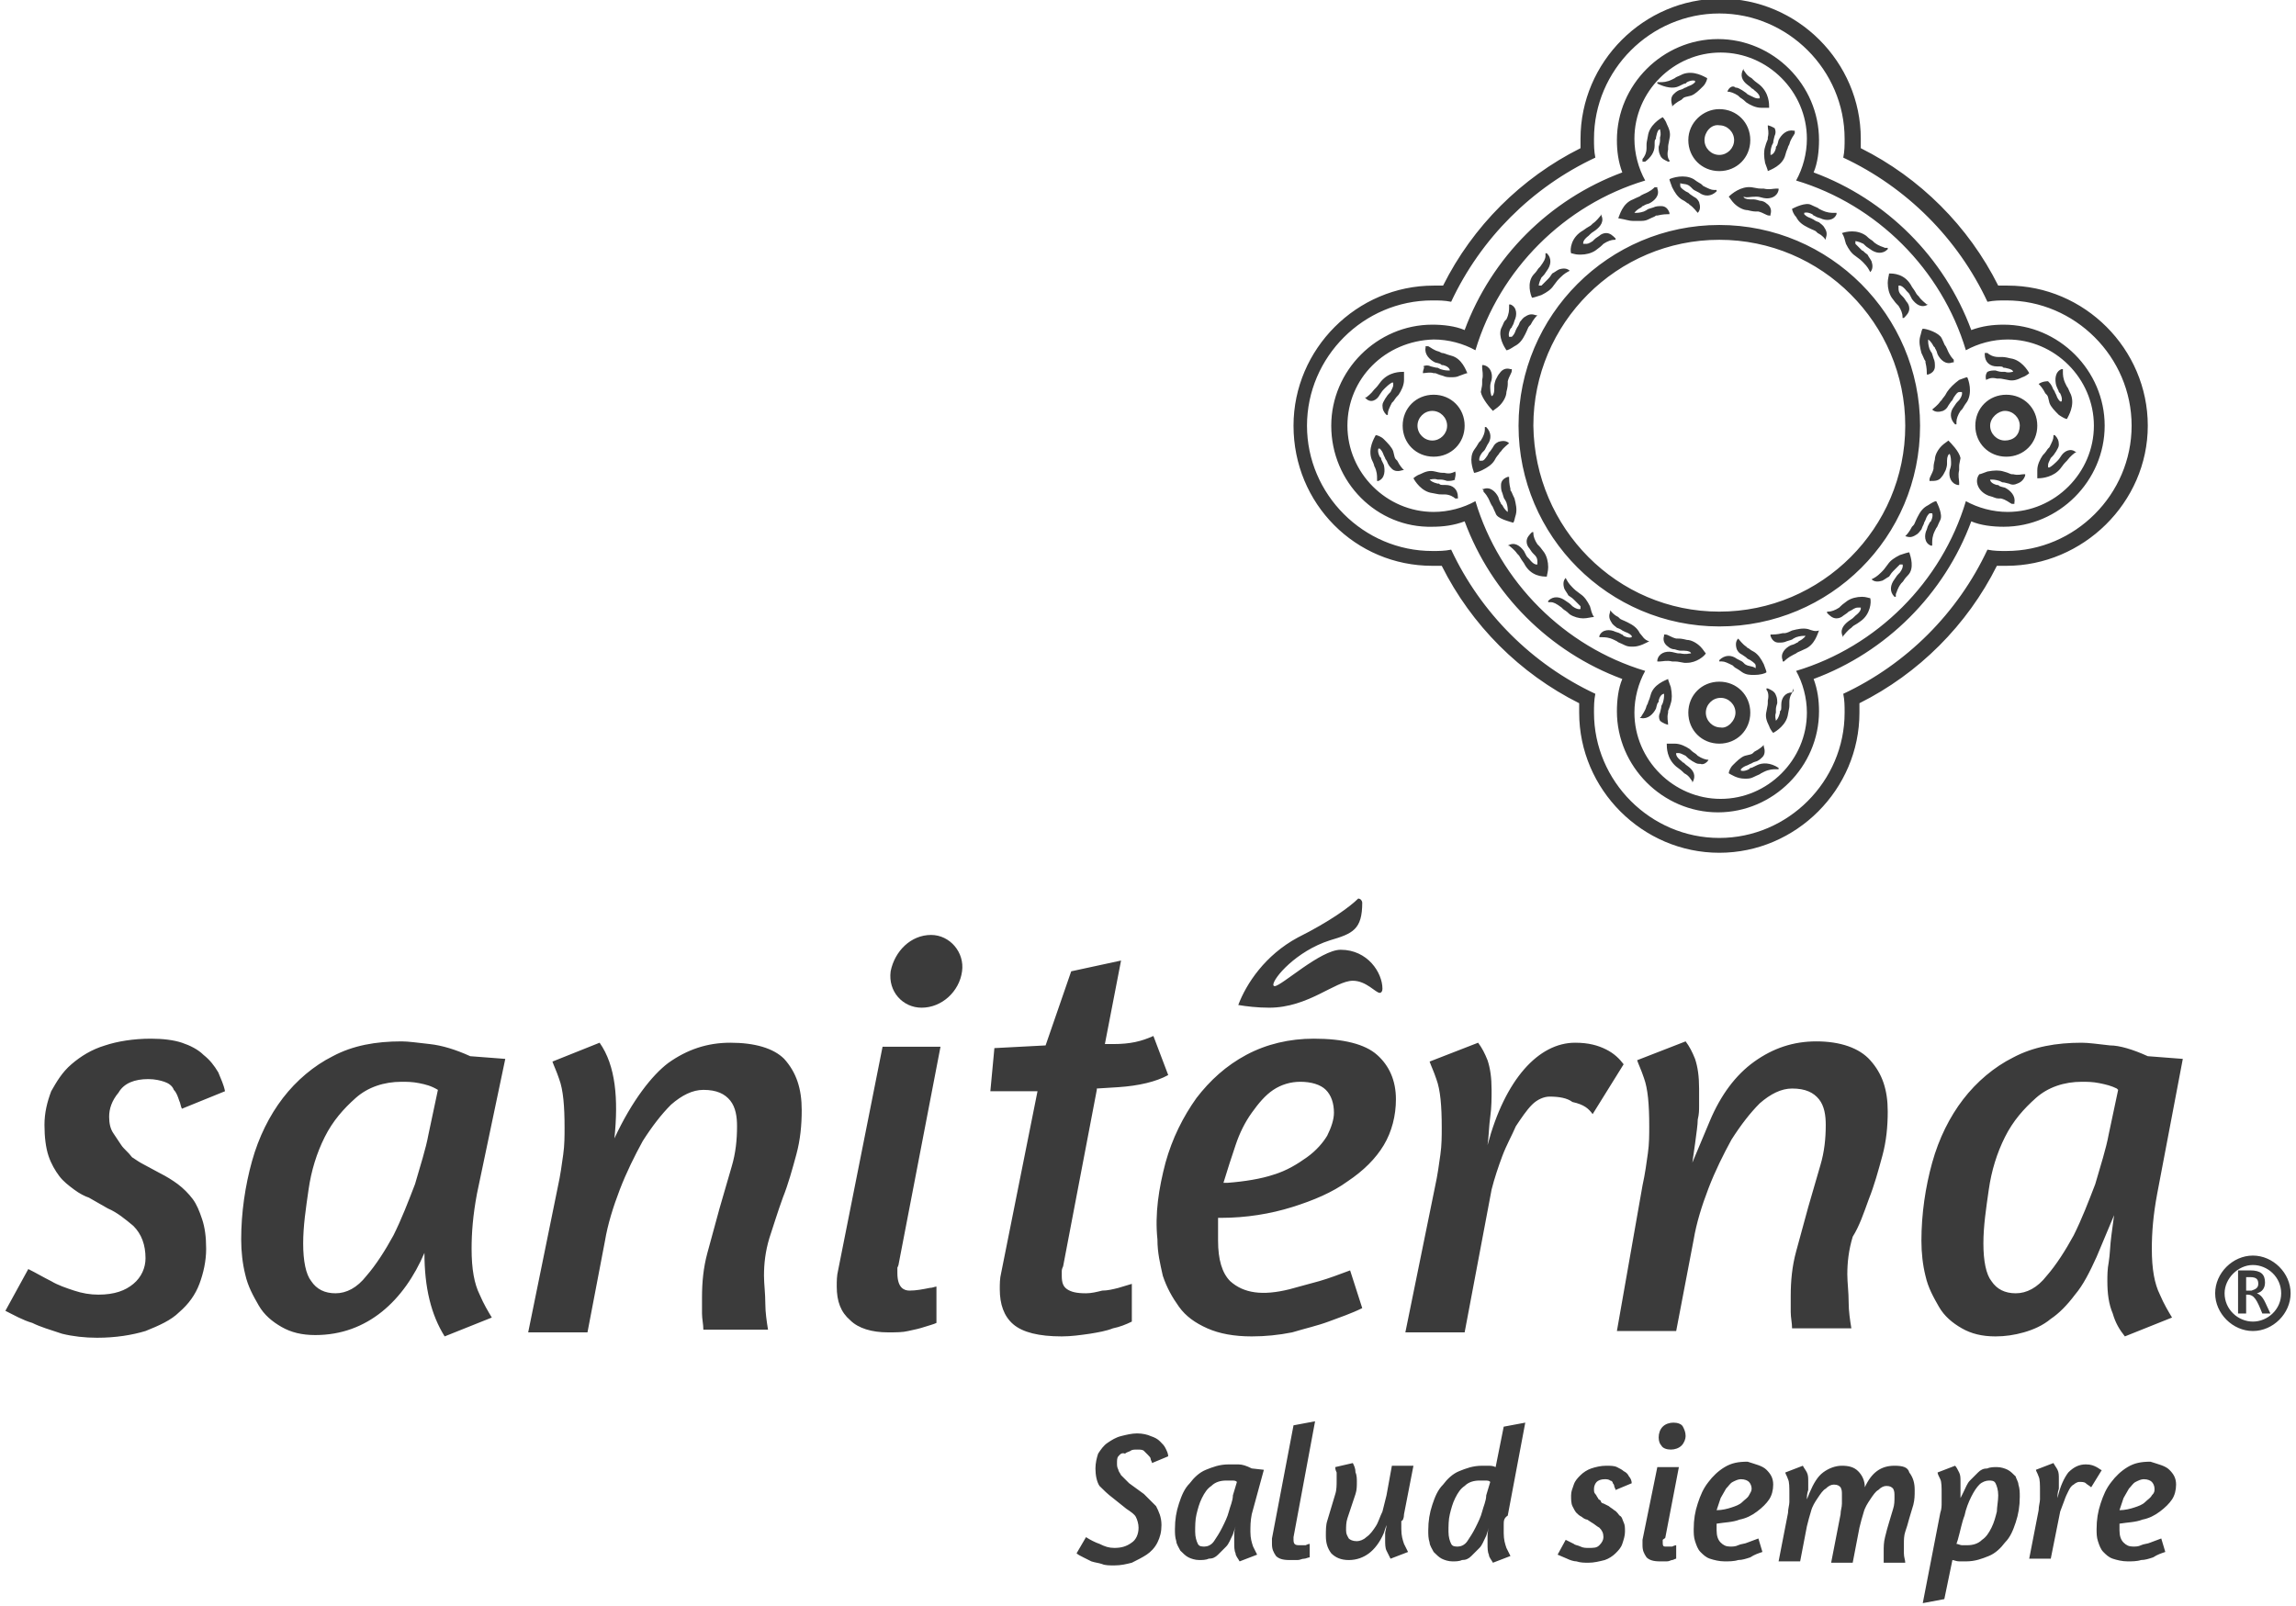 <?xml version="1.0" encoding="utf-8"?>
<!-- Generator: Adobe Illustrator 28.3.0, SVG Export Plug-In . SVG Version: 6.00 Build 0)  -->
<svg version="1.1" id="Capa_1" xmlns="http://www.w3.org/2000/svg" xmlns:xlink="http://www.w3.org/1999/xlink" x="0px" y="0px"
	 viewBox="0 0 170.4 119.2" style="enable-background:new 0 0 170.4 119.2;" xml:space="preserve">
<style type="text/css">
	.st0{fill:#3B3B3B;}
</style>
<path class="st0" d="M83,108.1c-0.1,0.1-0.1,0.3-0.1,0.5s0,0.3,0.1,0.5c0,0.1,0.1,0.2,0.2,0.4c0.1,0.1,0.2,0.2,0.3,0.3
	c0.1,0.1,0.2,0.2,0.3,0.3l1.1,0.8c0.3,0.3,0.6,0.6,0.9,0.9c0.2,0.4,0.4,0.8,0.4,1.4c0,0.5-0.1,0.9-0.3,1.3c-0.2,0.4-0.5,0.7-0.8,0.9
	c-0.3,0.2-0.7,0.4-1.1,0.6c-0.4,0.1-0.8,0.2-1.3,0.2c-0.3,0-0.7,0-0.9-0.1c-0.3-0.1-0.5-0.1-0.8-0.2c-0.2-0.1-0.4-0.2-0.6-0.3
	c-0.2-0.1-0.4-0.2-0.5-0.3l0.7-1.2c0.3,0.2,0.7,0.4,1,0.5c0.4,0.2,0.7,0.3,1.1,0.3c0.5,0,0.9-0.1,1.3-0.4c0.3-0.2,0.5-0.6,0.5-1.1
	c0-0.3-0.1-0.6-0.2-0.8c-0.1-0.2-0.4-0.4-0.7-0.6l-1-0.8c-0.4-0.3-0.7-0.6-1-0.9c-0.2-0.3-0.3-0.8-0.3-1.3c0-0.4,0.1-0.8,0.2-1.1
	c0.2-0.3,0.4-0.6,0.7-0.8c0.3-0.2,0.6-0.4,1-0.5s0.8-0.2,1.2-0.2c0.4,0,0.8,0.1,1,0.2c0.3,0.1,0.5,0.2,0.7,0.4
	c0.2,0.2,0.3,0.3,0.4,0.5s0.2,0.4,0.2,0.6l-1.2,0.5c0-0.1-0.1-0.2-0.1-0.3c0-0.1-0.1-0.2-0.2-0.3c-0.1-0.1-0.2-0.2-0.3-0.3
	c-0.1-0.1-0.3-0.1-0.5-0.1s-0.4,0-0.5,0.1c-0.2,0.1-0.3,0.1-0.4,0.2C83.2,107.8,83.1,108,83,108.1z M92.9,112.4
	c-0.1,0.5-0.1,0.9-0.1,1.3c0,0.5,0.1,0.8,0.2,1.1c0.1,0.2,0.2,0.4,0.3,0.6l-1.3,0.5c-0.1-0.2-0.3-0.4-0.3-0.6
	c-0.1-0.2-0.1-0.5-0.1-0.8c0-0.1,0-0.3,0-0.5s0-0.4,0.1-0.7l-0.2,0.6c-0.2,0.4-0.3,0.7-0.5,0.9c-0.2,0.2-0.4,0.4-0.6,0.6
	s-0.4,0.3-0.7,0.3c-0.2,0.1-0.5,0.1-0.7,0.1c-0.3,0-0.6-0.1-0.8-0.2c-0.2-0.1-0.4-0.3-0.6-0.5c-0.1-0.2-0.3-0.5-0.3-0.7
	c-0.1-0.3-0.1-0.6-0.1-0.9c0-0.7,0.1-1.3,0.3-1.9c0.2-0.6,0.4-1.1,0.8-1.5c0.3-0.4,0.7-0.8,1.2-1s1-0.4,1.7-0.4c0.2,0,0.4,0,0.7,0
	c0.3,0,0.6,0.1,1,0.3l0.9,0.1L92.9,112.4z M91.8,110c-0.1-0.1-0.2-0.1-0.4-0.1c-0.1,0-0.3,0-0.4,0c-0.4,0-0.8,0.1-1.1,0.4
	c-0.3,0.2-0.5,0.5-0.7,0.9s-0.3,0.8-0.4,1.2c-0.1,0.4-0.1,0.9-0.1,1.3s0.1,0.7,0.2,0.9c0.1,0.2,0.3,0.2,0.5,0.2s0.5-0.1,0.7-0.4
	s0.4-0.6,0.6-1s0.4-0.8,0.5-1.2c0.1-0.4,0.3-0.8,0.3-1.2L91.8,110z M96,114.1l1.6-8.6l-1.6,0.3l-1.6,8.4c0,0.1,0,0.3,0,0.4
	c0,0.4,0.1,0.6,0.3,0.9c0.2,0.2,0.5,0.3,1,0.3c0.2,0,0.4,0,0.6,0s0.3-0.1,0.5-0.1c0.1,0,0.3-0.1,0.4-0.1v-1c0,0-0.1,0-0.3,0.1
	c-0.2,0-0.3,0-0.5,0c-0.3,0-0.4-0.1-0.4-0.4v-0.1C96,114.2,96,114.2,96,114.1z M104.2,112.4l0.7-3.6h-1.6l-0.4,2.2
	c-0.1,0.4-0.2,0.8-0.3,1.2c-0.2,0.4-0.3,0.8-0.5,1.1c-0.2,0.3-0.4,0.6-0.7,0.8c-0.2,0.2-0.5,0.3-0.7,0.3c-0.3,0-0.5-0.1-0.6-0.2
	c-0.1-0.2-0.2-0.3-0.2-0.6c0-0.3,0-0.6,0.1-0.9s0.2-0.6,0.3-0.9c0.1-0.3,0.2-0.6,0.3-0.9c0.1-0.3,0.1-0.6,0.1-0.9
	c0-0.2,0-0.5-0.1-0.7c0-0.3-0.1-0.5-0.2-0.7l-1.3,0.3c0,0.1,0,0.2,0.1,0.4c0,0.2,0,0.4,0,0.6c0,0.3,0,0.7-0.1,1s-0.2,0.7-0.3,1
	c-0.1,0.3-0.2,0.7-0.3,1c-0.1,0.3-0.1,0.7-0.1,1.1c0,0.5,0.1,0.9,0.4,1.3c0.3,0.3,0.7,0.5,1.3,0.5c0.6,0,1.1-0.2,1.5-0.5
	s0.8-0.8,1.1-1.5l0.2-0.6c0,0.2-0.1,0.5-0.1,0.6c0,0.2,0,0.3,0,0.5c0,0.3,0,0.6,0.1,0.8c0.1,0.2,0.2,0.4,0.3,0.6l1.3-0.5
	c-0.1-0.2-0.2-0.4-0.3-0.6c-0.1-0.3-0.2-0.6-0.2-1.1c0-0.2,0-0.4,0-0.6C104.1,112.9,104.2,112.7,104.2,112.4z M111.6,113.2
	c0,0.2,0,0.4,0,0.6c0,0.5,0.1,0.8,0.2,1.1c0.1,0.2,0.2,0.4,0.3,0.6l-1.3,0.5c-0.1-0.2-0.3-0.4-0.3-0.6c-0.1-0.2-0.1-0.5-0.1-0.8
	c0-0.1,0-0.3,0-0.5s0-0.4,0.1-0.7l-0.2,0.6c-0.2,0.4-0.3,0.7-0.5,0.9c-0.2,0.2-0.4,0.4-0.6,0.6s-0.4,0.3-0.7,0.3
	c-0.2,0.1-0.5,0.1-0.7,0.1c-0.3,0-0.6-0.1-0.8-0.2c-0.2-0.1-0.4-0.3-0.6-0.5c-0.1-0.2-0.3-0.5-0.3-0.7c-0.1-0.3-0.1-0.6-0.1-0.9
	c0-0.7,0.1-1.3,0.3-1.9c0.2-0.6,0.4-1.1,0.8-1.5c0.3-0.4,0.7-0.8,1.2-1s1-0.4,1.7-0.4c0.1,0,0.3,0,0.4,0c0.2,0,0.4,0,0.6,0.1l0.6-3
	l1.6-0.3l-1.3,6.9C111.6,112.7,111.6,112.9,111.6,113.2z M110.6,110c-0.1-0.1-0.2-0.1-0.4-0.1c-0.1,0-0.3,0-0.4,0
	c-0.4,0-0.8,0.1-1.1,0.4c-0.3,0.2-0.5,0.5-0.7,0.9s-0.3,0.8-0.4,1.2c-0.1,0.4-0.1,0.9-0.1,1.3s0.1,0.7,0.2,0.9
	c0.1,0.2,0.3,0.2,0.5,0.2s0.5-0.1,0.7-0.4s0.4-0.6,0.6-1s0.4-0.8,0.5-1.2c0.1-0.4,0.3-0.8,0.3-1.2L110.6,110z M119.1,109.8
	c0.1,0,0.3,0,0.4,0.1c0.1,0,0.2,0.1,0.2,0.2c0.1,0.1,0.1,0.2,0.1,0.2c0,0.1,0.1,0.2,0.1,0.3l1.2-0.5c0-0.2-0.1-0.4-0.2-0.5
	c-0.1-0.2-0.2-0.3-0.4-0.4c-0.1-0.1-0.3-0.2-0.5-0.3c-0.2-0.1-0.5-0.1-0.8-0.1c-0.4,0-0.8,0.1-1.1,0.2c-0.3,0.1-0.6,0.3-0.8,0.5
	c-0.2,0.2-0.4,0.4-0.5,0.7c-0.1,0.3-0.2,0.5-0.2,0.8s0,0.6,0.1,0.8c0.1,0.2,0.2,0.4,0.3,0.5c0.1,0.1,0.2,0.2,0.4,0.3
	c0.1,0.1,0.3,0.2,0.4,0.2l0.3,0.2c0.2,0.1,0.4,0.3,0.6,0.4c0.2,0.2,0.3,0.4,0.3,0.7c0,0.2-0.1,0.4-0.3,0.6c-0.2,0.2-0.4,0.2-0.8,0.2
	c-0.2,0-0.4,0-0.6-0.1s-0.4-0.1-0.5-0.2c-0.2-0.1-0.4-0.2-0.6-0.3l-0.6,1.1c0.2,0.1,0.5,0.2,0.7,0.3c0.2,0.1,0.5,0.2,0.7,0.2
	c0.3,0.1,0.6,0.1,0.9,0.1c0.4,0,0.8-0.1,1.2-0.2c0.3-0.1,0.6-0.3,0.8-0.5c0.2-0.2,0.4-0.4,0.5-0.7c0.1-0.3,0.2-0.6,0.2-0.9
	s0-0.5-0.1-0.7s-0.1-0.4-0.3-0.5c-0.1-0.1-0.2-0.3-0.4-0.4c-0.1-0.1-0.3-0.2-0.4-0.3l-0.4-0.2c-0.1,0-0.2-0.1-0.2-0.2
	c-0.1-0.1-0.2-0.1-0.2-0.2c-0.1-0.1-0.1-0.2-0.2-0.3c-0.1-0.1-0.1-0.2-0.1-0.4c0-0.2,0.1-0.4,0.2-0.5
	C118.6,109.9,118.8,109.8,119.1,109.8z M123.6,114.1l1-5.2H123l-1.1,5.4c0,0.1,0,0.3,0,0.4c0,0.4,0.1,0.6,0.3,0.9
	c0.2,0.2,0.5,0.3,1,0.3c0.2,0,0.4,0,0.5,0c0.2,0,0.3-0.1,0.4-0.1s0.2-0.1,0.3-0.1v-1c0,0-0.1,0-0.3,0.1c-0.1,0-0.3,0-0.5,0
	s-0.2-0.1-0.2-0.4v-0.1C123.5,114.2,123.6,114.2,123.6,114.1z M131.1,109.1c0.3,0.3,0.5,0.6,0.5,1.1c0,0.4-0.1,0.8-0.3,1.1
	c-0.2,0.3-0.5,0.6-0.9,0.9s-0.8,0.5-1.3,0.6c-0.5,0.2-1.1,0.2-1.7,0.3c0,0.1,0,0.2,0,0.3c0,0.1,0,0.2,0,0.2c0,0.4,0.1,0.7,0.3,0.9
	c0.2,0.2,0.4,0.3,0.7,0.3c0.2,0,0.4,0,0.6-0.1c0.2-0.1,0.5-0.1,0.7-0.2c0.3-0.1,0.5-0.2,0.8-0.3l0.3,1c-0.3,0.1-0.6,0.2-0.9,0.4
	c-0.3,0.1-0.6,0.2-0.9,0.2c-0.3,0.1-0.7,0.1-1,0.1c-0.4,0-0.8-0.1-1.1-0.2c-0.3-0.1-0.5-0.3-0.7-0.5s-0.3-0.5-0.4-0.8
	s-0.1-0.6-0.1-0.9c0-0.7,0.1-1.3,0.3-1.9c0.2-0.6,0.4-1.1,0.8-1.6c0.3-0.4,0.7-0.8,1.2-1.1c0.5-0.3,1-0.4,1.7-0.4
	C130.3,108.7,130.8,108.8,131.1,109.1z M130,110.5c0-0.2-0.1-0.4-0.2-0.5c-0.1-0.1-0.3-0.2-0.6-0.2c-0.2,0-0.4,0.1-0.6,0.2
	c-0.2,0.1-0.3,0.3-0.5,0.5c-0.1,0.2-0.3,0.5-0.4,0.7c-0.1,0.3-0.2,0.6-0.3,0.9c0.4,0,0.8-0.1,1.1-0.2s0.6-0.2,0.8-0.4
	c0.2-0.2,0.4-0.3,0.5-0.5S130,110.7,130,110.5z M140.6,108.8c-1,0-1.7,0.5-2.2,1.6c0-0.5-0.2-0.9-0.5-1.2c-0.3-0.3-0.7-0.4-1.2-0.4
	s-1,0.2-1.4,0.5s-0.7,0.8-1,1.5l-0.2,0.5c0-0.2,0-0.4,0.1-0.7c0-0.2,0-0.4,0-0.6c0-0.3,0-0.5-0.1-0.7s-0.2-0.3-0.3-0.5l-1.3,0.5
	c0,0.1,0.1,0.2,0.2,0.5c0.1,0.2,0.1,0.6,0.1,1.1c0,0.2,0,0.4,0,0.6s-0.1,0.5-0.1,0.8l-0.7,3.6h1.6l0.5-2.6c0.1-0.4,0.2-0.8,0.3-1.1
	c0.1-0.4,0.3-0.7,0.5-1s0.4-0.6,0.6-0.7c0.2-0.2,0.4-0.3,0.6-0.3c0.3,0,0.4,0.1,0.5,0.2c0.1,0.2,0.1,0.3,0.1,0.6c0,0.1,0,0.3,0,0.6
	c0,0.3-0.1,0.5-0.1,0.8l-0.7,3.6h1.6l0.5-2.6c0.1-0.4,0.2-0.8,0.3-1.1c0.1-0.4,0.3-0.7,0.5-1s0.4-0.6,0.6-0.7
	c0.2-0.2,0.4-0.3,0.6-0.3c0.3,0,0.4,0.1,0.5,0.2c0.1,0.2,0.1,0.3,0.1,0.6c0,0.3,0,0.6-0.1,0.9s-0.2,0.7-0.3,1s-0.2,0.7-0.3,1.1
	s-0.1,0.7-0.1,1.1c0,0.1,0,0.3,0,0.4s0,0.3,0,0.4h1.6c0-0.2-0.1-0.4-0.1-0.7c0-0.2,0-0.5,0-0.7c0-0.3,0-0.6,0.1-0.9s0.2-0.6,0.3-1
	c0.1-0.3,0.2-0.7,0.3-1c0.1-0.4,0.1-0.7,0.1-1.1c0-0.5-0.1-0.9-0.4-1.3C141.6,108.9,141.2,108.8,140.6,108.8z M149.8,110.2
	c0.1,0.3,0.1,0.6,0.1,0.9c0,0.7-0.1,1.3-0.3,1.9s-0.4,1.1-0.8,1.5c-0.3,0.4-0.7,0.8-1.2,1s-1,0.4-1.7,0.4c-0.2,0-0.4,0-0.5,0
	c-0.2,0-0.4-0.1-0.5-0.1l-0.6,2.9l-1.6,0.3l1.3-6.7c0.1-0.3,0.1-0.5,0.1-0.8c0-0.2,0-0.4,0-0.6c0-0.5,0-0.9-0.1-1.1
	s-0.2-0.4-0.2-0.5l1.3-0.5c0.1,0.1,0.2,0.3,0.3,0.5s0.1,0.4,0.1,0.7c0,0.1,0,0.2,0,0.3c0,0.1,0,0.2,0,0.3c0,0.1,0,0.2,0,0.3
	c0,0.1,0,0.2,0,0.3l0.2-0.4c0.2-0.4,0.3-0.7,0.5-0.9c0.2-0.2,0.4-0.4,0.6-0.6c0.2-0.2,0.4-0.3,0.7-0.3c0.2-0.1,0.5-0.1,0.7-0.1
	c0.3,0,0.6,0.1,0.8,0.2s0.4,0.3,0.6,0.5C149.6,109.7,149.8,110,149.8,110.2z M148.3,111c0-0.4-0.1-0.7-0.2-0.9
	c-0.1-0.2-0.3-0.2-0.5-0.2s-0.5,0.1-0.7,0.3c-0.2,0.2-0.4,0.5-0.6,0.9c-0.2,0.4-0.4,0.9-0.5,1.4c-0.2,0.5-0.3,1.1-0.5,1.8l-0.1,0.3
	c0.1,0,0.3,0.1,0.4,0.1c0.1,0,0.3,0,0.4,0c0.4,0,0.8-0.1,1.1-0.4c0.3-0.2,0.5-0.5,0.7-0.9s0.3-0.8,0.4-1.2
	C148.2,111.9,148.3,111.4,148.3,111z M155.6,108.9c-0.2-0.1-0.4-0.2-0.8-0.2c-0.5,0-0.9,0.2-1.3,0.6c-0.3,0.4-0.6,1-0.8,1.9
	c0-0.2,0-0.4,0.1-0.7c0-0.2,0-0.5,0-0.7c0-0.3,0-0.5-0.1-0.7s-0.2-0.3-0.3-0.5l-1.3,0.5c0,0.1,0.1,0.2,0.2,0.5
	c0.1,0.2,0.1,0.6,0.1,1.1c0,0.2,0,0.4,0,0.6s-0.1,0.5-0.1,0.8l-0.7,3.6h1.6l0.7-3.5c0.1-0.3,0.2-0.5,0.3-0.8s0.2-0.5,0.3-0.7
	s0.2-0.4,0.4-0.5c0.1-0.1,0.3-0.2,0.4-0.2c0.2,0,0.4,0,0.5,0.1s0.3,0.2,0.4,0.3l0.8-1.3C156,109.2,155.8,109,155.6,108.9z
	 M161,109.1c0.3,0.3,0.5,0.6,0.5,1.1c0,0.4-0.1,0.8-0.3,1.1c-0.2,0.3-0.5,0.6-0.9,0.9s-0.8,0.5-1.3,0.6c-0.5,0.2-1.1,0.2-1.7,0.3
	c0,0.1,0,0.2,0,0.3c0,0.1,0,0.2,0,0.2c0,0.4,0.1,0.7,0.3,0.9c0.2,0.2,0.4,0.3,0.7,0.3c0.2,0,0.4,0,0.6-0.1c0.2-0.1,0.5-0.1,0.7-0.2
	c0.3-0.1,0.5-0.2,0.8-0.3l0.3,1c-0.3,0.1-0.6,0.2-0.9,0.4c-0.3,0.1-0.6,0.2-0.9,0.2c-0.3,0.1-0.7,0.1-1,0.1c-0.4,0-0.8-0.1-1.1-0.2
	s-0.5-0.3-0.7-0.5s-0.3-0.5-0.4-0.8c-0.1-0.3-0.1-0.6-0.1-0.9c0-0.7,0.1-1.3,0.3-1.9s0.4-1.1,0.8-1.6c0.3-0.4,0.7-0.8,1.2-1.1
	c0.5-0.3,1-0.4,1.7-0.4C160.2,108.7,160.7,108.8,161,109.1z M159.9,110.5c0-0.2-0.1-0.4-0.2-0.5c-0.1-0.1-0.3-0.2-0.6-0.2
	c-0.2,0-0.4,0.1-0.6,0.2c-0.2,0.1-0.3,0.3-0.5,0.5c-0.1,0.2-0.3,0.5-0.4,0.7c-0.1,0.3-0.2,0.6-0.3,0.9c0.4,0,0.8-0.1,1.1-0.2
	s0.6-0.2,0.8-0.4c0.2-0.2,0.4-0.3,0.5-0.5C159.9,110.8,159.9,110.7,159.9,110.5z M98.8,31.6c0-4.1,3.4-7.5,7.5-7.5
	c0.8,0,1.7,0.1,2.4,0.4c2-5.4,6.3-9.7,11.7-11.7c-0.3-0.8-0.4-1.6-0.4-2.4c0-4.1,3.4-7.5,7.5-7.5c4.1,0,7.5,3.4,7.5,7.5
	c0,0.8-0.1,1.7-0.4,2.4c5.4,2,9.7,6.3,11.7,11.7c0.8-0.3,1.6-0.4,2.4-0.4c4.1,0,7.5,3.4,7.5,7.5s-3.4,7.5-7.5,7.5
	c-0.8,0-1.7-0.1-2.4-0.4c-2,5.4-6.3,9.7-11.7,11.7c0.3,0.8,0.4,1.6,0.4,2.4c0,4.1-3.4,7.5-7.5,7.5c-4.1,0-7.5-3.4-7.5-7.5
	c0-0.8,0.1-1.7,0.4-2.4c-5.4-2-9.7-6.3-11.7-11.7c-0.8,0.3-1.6,0.4-2.4,0.4C102.2,39.2,98.8,35.8,98.8,31.6z M100,31.6
	c0,3.5,2.9,6.4,6.4,6.4c1.1,0,2.2-0.3,3.1-0.8c1.8,6,6.6,10.8,12.6,12.6c-0.5,0.9-0.8,2-0.8,3.1c0,3.5,2.9,6.4,6.4,6.4
	s6.4-2.9,6.4-6.4c0-1.1-0.3-2.2-0.8-3.1c6-1.8,10.8-6.6,12.6-12.6c0.9,0.5,2,0.8,3.1,0.8c3.5,0,6.4-2.9,6.4-6.4s-2.9-6.4-6.4-6.4
	c-1.1,0-2.2,0.3-3.1,0.8c-1.8-6-6.6-10.8-12.6-12.6c0.5-0.9,0.8-2,0.8-3.1c0-3.5-2.9-6.4-6.4-6.4c-3.5,0-6.4,2.9-6.4,6.4
	c0,1.1,0.3,2.2,0.8,3.1c-6,1.8-10.8,6.6-12.6,12.6c-0.9-0.5-2-0.8-3.1-0.8C102.8,25.3,100,28.1,100,31.6z M104.1,31.6
	c0-1.3,1-2.3,2.3-2.3s2.3,1,2.3,2.3c0,1.3-1,2.3-2.3,2.3S104.1,32.9,104.1,31.6z M105.2,31.6c0,0.6,0.5,1.1,1.1,1.1s1.1-0.5,1.1-1.1
	s-0.5-1.1-1.1-1.1S105.2,31,105.2,31.6z M127.6,8.1c1.3,0,2.3,1,2.3,2.3s-1,2.3-2.3,2.3s-2.3-1-2.3-2.3S126.4,8.1,127.6,8.1z
	 M126.5,10.4c0,0.6,0.5,1.1,1.1,1.1s1.1-0.5,1.1-1.1s-0.5-1.1-1.1-1.1C127,9.2,126.5,9.8,126.5,10.4z M146.6,31.6
	c0-1.3,1-2.3,2.3-2.3s2.3,1,2.3,2.3c0,1.3-1,2.3-2.3,2.3S146.6,32.9,146.6,31.6z M147.7,31.6c0,0.6,0.5,1.1,1.1,1.1l0,0
	c0.3,0,0.6-0.1,0.8-0.3s0.3-0.5,0.3-0.8c0-0.6-0.5-1.1-1.1-1.1C148.3,30.5,147.7,31,147.7,31.6z M127.6,55.2c-1.3,0-2.3-1-2.3-2.3
	s1-2.3,2.3-2.3c1.3,0,2.3,1,2.3,2.3S128.9,55.2,127.6,55.2z M128.8,52.9c0-0.6-0.5-1.1-1.1-1.1s-1.1,0.5-1.1,1.1s0.5,1.1,1.1,1.1
	C128.2,54.1,128.8,53.5,128.8,52.9z M127.6,46.5c-8.2,0-14.9-6.7-14.9-14.9s6.7-14.9,14.9-14.9s14.9,6.7,14.9,14.9
	C142.5,39.9,135.8,46.5,127.6,46.5z M127.6,45.4c7.6,0,13.8-6.2,13.8-13.8s-6.2-13.8-13.8-13.8c-7.6,0-13.8,6.2-13.8,13.8
	C113.9,39.2,120,45.4,127.6,45.4z M96,31.6c0-5.7,4.7-10.4,10.4-10.4c0.2,0,0.5,0,0.7,0c2.2-4.4,5.8-8,10.2-10.2c0-0.2,0-0.5,0-0.7
	c0-5.7,4.7-10.4,10.4-10.4c5.7,0,10.4,4.7,10.4,10.4c0,0.2,0,0.5,0,0.7c4.4,2.2,8,5.8,10.2,10.2c0.2,0,0.5,0,0.7,0
	c5.7,0,10.4,4.7,10.4,10.4S154.6,42,148.9,42c-0.2,0-0.5,0-0.7,0c-2.2,4.4-5.8,8-10.2,10.2c0,0.2,0,0.5,0,0.7
	c0,5.7-4.7,10.4-10.4,10.4c-5.7,0-10.4-4.7-10.4-10.4c0-0.2,0-0.5,0-0.7c-4.4-2.2-8-5.8-10.2-10.2c-0.2,0-0.5,0-0.7,0
	C100.6,42,96,37.4,96,31.6z M97,31.6c0,5.1,4.2,9.3,9.3,9.3c0.5,0,0.9,0,1.4-0.1c2.2,4.7,6,8.5,10.7,10.7c-0.1,0.5-0.1,0.9-0.1,1.4
	c0,5.1,4.2,9.3,9.3,9.3s9.3-4.2,9.3-9.3c0-0.5,0-0.9-0.1-1.4c4.7-2.2,8.5-6,10.7-10.7c0.5,0.1,0.9,0.1,1.4,0.1
	c5.1,0,9.3-4.2,9.3-9.3s-4.2-9.3-9.3-9.3c-0.5,0-0.9,0-1.4,0.1c-2.2-4.7-6-8.5-10.7-10.7c0.1-0.5,0.1-0.9,0.1-1.4
	c0-5.1-4.2-9.3-9.3-9.3c-5.1,0-9.3,4.2-9.3,9.3c0,0.5,0,0.9,0.1,1.4c-4.7,2.2-8.5,6-10.7,10.7c-0.5-0.1-0.9-0.1-1.4-0.1
	C101.2,22.3,97,26.5,97,31.6z M134.2,46.7c-0.4-0.1-0.8,0-1.2,0.1c-0.4,0.2-0.5,0.2-0.6,0.2h-0.1c-0.4,0.1-0.7,0.1-0.8,0.1l0,0l0,0
	h-0.1v0.1c0.1,0.3,0.3,0.5,0.6,0.5c0.2,0,0.4,0,0.6-0.1c0.3-0.1,0.4-0.1,0.5-0.2l0.2-0.1c0.3-0.1,0.5-0.1,0.6-0.1c0,0,0,0,0.1,0l0,0
	l0,0c0,0-0.1,0.2-0.5,0.4l-0.1,0.1c-0.1,0-0.1,0.1-0.5,0.2c-0.4,0.2-0.8,0.6-0.6,1.1v0.1h0.1l0,0c0.1-0.1,0.3-0.3,0.7-0.5l0.2-0.1
	c0.1-0.1,0.2-0.1,0.6-0.3c0.8-0.3,1-1.2,1.1-1.4l0,0l0,0C134.7,46.9,134.5,46.8,134.2,46.7z M138.8,44.4c-0.1,0-0.3-0.1-0.6-0.1
	c-0.4,0-0.8,0.1-1.1,0.3c-0.4,0.3-0.4,0.3-0.5,0.4l-0.1,0.1c-0.3,0.2-0.6,0.3-0.8,0.3l0,0h-0.1v0.1c0.2,0.2,0.4,0.4,0.7,0.4l0,0
	c0.2,0,0.4-0.1,0.5-0.2c0.3-0.2,0.3-0.2,0.4-0.3l0.2-0.1c0.3-0.2,0.4-0.2,0.5-0.2h0.1h0.1v0.1c0,0,0,0.2-0.4,0.5l-0.1,0.1
	c-0.1,0.1-0.1,0.1-0.4,0.3c-0.4,0.3-0.7,0.7-0.4,1.2v0.1v-0.1c0,0,0,0,0-0.1c0.1-0.1,0.3-0.4,0.6-0.6l0.1-0.1
	c0.1-0.1,0.2-0.1,0.6-0.4C138.8,45.6,138.9,44.7,138.8,44.4L138.8,44.4L138.8,44.4z M141.7,41L141.7,41c-0.1,0-0.4,0.1-0.7,0.2
	c-0.4,0.2-0.7,0.4-0.9,0.7c-0.3,0.4-0.3,0.4-0.4,0.5l-0.1,0.1c-0.3,0.3-0.5,0.4-0.7,0.5l0,0l0,0h-0.1h0.1c0.2,0.2,0.5,0.2,0.8,0.1
	c0.2-0.1,0.3-0.2,0.5-0.3c0.2-0.3,0.2-0.3,0.3-0.4l0.1-0.1c0.2-0.2,0.3-0.3,0.4-0.4c0,0,0,0,0.1,0h0.1l0,0c0,0,0.1,0.2-0.2,0.6
	l-0.1,0.1c-0.1,0.1-0.1,0.1-0.3,0.4c-0.3,0.4-0.4,0.9,0,1.3h0.1v-0.1c0,0,0,0,0-0.1c0.1-0.2,0.1-0.4,0.4-0.8l0.1-0.1
	c0.1-0.1,0.1-0.2,0.4-0.5C142.1,42.2,141.8,41.3,141.7,41L141.7,41z M143.7,37.2L143.7,37.2c-0.1,0-0.3,0.1-0.6,0.3
	c-0.4,0.2-0.6,0.5-0.8,0.9s-0.2,0.5-0.3,0.6l-0.1,0.1c-0.2,0.4-0.4,0.6-0.5,0.7l0,0l0,0h-0.1h0.1c0.3,0.1,0.5,0.1,0.8-0.1
	c0.2-0.1,0.3-0.3,0.4-0.4c0.1-0.3,0.2-0.4,0.2-0.5l0.1-0.2c0.1-0.3,0.2-0.4,0.3-0.5c0,0,0,0,0.1,0h0.1l0,0c0,0,0.1,0.2-0.1,0.6
	l-0.1,0.1c0,0.1-0.1,0.1-0.2,0.5c-0.2,0.4-0.2,1,0.3,1.2h0.1v-0.1c0,0,0,0,0-0.1c0-0.2,0-0.5,0.2-0.9l0.1-0.2
	c0.1-0.1,0.1-0.2,0.3-0.6S143.8,37.4,143.7,37.2L143.7,37.2z M144.6,32.7L144.6,32.7c-0.1,0.1-0.3,0.2-0.5,0.4
	c-0.3,0.3-0.5,0.7-0.5,1c-0.1,0.4-0.1,0.5-0.1,0.6v0.1c-0.1,0.4-0.3,0.6-0.3,0.8l0,0l0,0v0.1h0.1c0.3,0,0.6,0,0.8-0.3
	c0.1-0.1,0.2-0.3,0.3-0.5c0.1-0.3,0.1-0.4,0.1-0.5v-0.2c0-0.3,0.1-0.5,0.2-0.5l0,0l0,0l0,0c0,0,0.1,0.2,0.1,0.6v0.1
	c0,0.1,0,0.2-0.1,0.5c-0.1,0.5,0.1,1,0.6,1.1h0.1v-0.1c0,0,0,0,0-0.1c0-0.2-0.1-0.5,0-0.9v-0.2c0-0.2,0-0.2,0.1-0.7
	C145.4,33.5,144.8,32.9,144.6,32.7L144.6,32.7z M144.5,29.1c-0.2,0.4-0.3,0.4-0.4,0.6l-0.1,0.1c-0.2,0.3-0.5,0.5-0.6,0.6l0,0h-0.1
	h0.1c0.2,0.2,0.5,0.2,0.8,0.1c0.2-0.1,0.3-0.2,0.4-0.4c0.2-0.3,0.2-0.3,0.3-0.4l0.1-0.2c0.2-0.3,0.3-0.4,0.4-0.4c0,0,0,0,0.1,0h0.1
	l0,0c0,0,0.1,0.2-0.2,0.6l-0.1,0.1c-0.1,0.1-0.1,0.1-0.3,0.4c-0.3,0.4-0.3,0.9,0.1,1.3h0.1v-0.1c0,0,0,0,0-0.1
	c0-0.2,0.1-0.5,0.3-0.8l0.1-0.1c0.1-0.1,0.1-0.2,0.4-0.6c0.4-0.7,0.1-1.6,0-1.8l0,0l0,0c-0.1,0-0.3,0.1-0.6,0.2
	C145,28.5,144.7,28.8,144.5,29.1z M147.4,28.2L147.4,28.2c0.2-0.1,0.4-0.2,0.8-0.1h0.1c0.2,0,0.2,0,0.7,0.1c0.4,0.1,0.7,0,1.1-0.2
	c0.3-0.1,0.5-0.3,0.5-0.3l0,0l0,0c-0.1-0.2-0.6-1-1.4-1.1c-0.4-0.1-0.5-0.1-0.7-0.1h-0.2c-0.4,0-0.7-0.2-0.8-0.3c0,0,0,0-0.1,0h-0.1
	v0.1c0,0.6,0.4,0.9,0.9,0.9c0.4,0,0.4,0,0.5,0.1h0.1c0.5,0.1,0.6,0.2,0.6,0.3l0,0l0,0l0,0c-0.1,0-0.3,0.1-0.6,0h-0.2
	c-0.1,0-0.2,0-0.5-0.1c-0.2,0-0.4,0-0.6,0.1C147.5,27.6,147.3,27.8,147.4,28.2L147.4,28.2L147.4,28.2
	C147.3,28.2,147.4,28.2,147.4,28.2z M151.3,28.5L151.3,28.5c0.1,0.1,0.3,0.3,0.5,0.7l0.1,0.1c0.1,0.1,0.1,0.2,0.2,0.6
	c0.1,0.3,0.4,0.6,0.7,0.9c0.3,0.2,0.5,0.3,0.6,0.3l0,0l0,0c0.1-0.2,0.6-1,0.3-1.8c-0.2-0.4-0.2-0.5-0.3-0.6l-0.1-0.2
	c-0.2-0.4-0.2-0.7-0.2-0.9c0,0,0,0,0-0.1v-0.1H153c-0.5,0.2-0.5,0.8-0.4,1.2c0.1,0.3,0.2,0.4,0.2,0.5l0.1,0.1
	c0.2,0.4,0.1,0.6,0.1,0.6l0,0h-0.1l0,0c-0.1-0.1-0.2-0.2-0.3-0.5l-0.1-0.2c0-0.1-0.1-0.1-0.2-0.4c-0.1-0.2-0.2-0.3-0.3-0.4
	C151.9,28.3,151.6,28.3,151.3,28.5L151.3,28.5L151.3,28.5L151.3,28.5z M153,33.8c-0.2,0.3-0.2,0.3-0.3,0.4l-0.1,0.1
	c-0.3,0.3-0.5,0.4-0.5,0.4l0,0H152v-0.1c0,0,0,0,0-0.1s0.1-0.3,0.2-0.5l0.1-0.1c0.1-0.1,0.1-0.1,0.3-0.4c0.1-0.2,0.2-0.3,0.2-0.5
	c0-0.3-0.1-0.5-0.3-0.7h-0.1v0.1l0,0l0,0c0,0.2-0.1,0.4-0.3,0.8l-0.1,0.1c-0.1,0.1-0.1,0.2-0.4,0.5c-0.2,0.3-0.4,0.7-0.4,1.1
	c0,0.3,0,0.6,0,0.6l0,0l0,0h0.1c0.3,0,1.1-0.1,1.6-0.7c0.3-0.4,0.3-0.4,0.4-0.5l0.1-0.1c0.3-0.4,0.5-0.5,0.6-0.6c0,0,0,0,0.1,0h0.1
	h-0.1C153.7,33.2,153.2,33.5,153,33.8z M147.6,36.8c0.4,0.1,0.5,0.2,0.7,0.2h0.2c0.4,0.1,0.6,0.3,0.8,0.4c0,0,0,0,0.1,0h0.1v-0.1
	c0.1-0.5-0.3-0.9-0.7-1.1c-0.4-0.1-0.4-0.1-0.5-0.2h-0.1c-0.4-0.1-0.5-0.3-0.5-0.4l0,0l0,0c0,0,0,0,0.1,0s0.3,0,0.6,0.1l0.2,0.1
	c0.1,0,0.1,0,0.5,0.1c0.2,0.1,0.4,0.1,0.6,0c0.3-0.1,0.5-0.3,0.6-0.6v-0.1h-0.1l0,0l0,0c-0.2,0-0.4,0.1-0.8,0h-0.1
	c-0.1,0-0.2-0.1-0.6-0.2c-0.3-0.1-0.7-0.1-1.2,0c-0.3,0.1-0.5,0.2-0.6,0.2l0,0l0,0C146.5,35.7,146.8,36.5,147.6,36.8z M142.7,24.4
	L142.7,24.4c-0.1,0.1-0.1,0.3-0.2,0.6c-0.1,0.4,0,0.8,0.1,1.2c0.2,0.4,0.2,0.5,0.3,0.6v0.1c0.1,0.4,0.1,0.7,0.1,0.8l0,0l0,0v0.1h0.1
	c0.3-0.1,0.5-0.3,0.5-0.6c0-0.2,0-0.4-0.1-0.6c-0.1-0.3-0.1-0.4-0.2-0.5l-0.1-0.2c-0.1-0.3-0.1-0.5-0.1-0.6c0,0,0,0,0-0.1l0,0l0,0
	c0,0,0.2,0.1,0.4,0.5l0.1,0.1c0,0.1,0.1,0.1,0.2,0.5c0.2,0.4,0.6,0.8,1.1,0.6h0.1v-0.1c0,0,0,0,0-0.1c-0.1-0.1-0.3-0.3-0.5-0.8
	l-0.1-0.2c-0.1-0.1-0.1-0.2-0.3-0.6C143.9,24.7,143,24.4,142.7,24.4L142.7,24.4z M140.2,20.3L140.2,20.3c0,0.1-0.1,0.4-0.1,0.7
	c0,0.4,0.1,0.8,0.3,1.1c0.3,0.4,0.3,0.4,0.4,0.5l0.1,0.1c0.2,0.3,0.3,0.6,0.3,0.8l0,0l0,0v0.1h0.1c0.2-0.2,0.4-0.4,0.4-0.7
	c0-0.2-0.1-0.4-0.2-0.5c-0.2-0.3-0.2-0.3-0.3-0.4l-0.1-0.1c-0.2-0.2-0.2-0.4-0.2-0.5v-0.1v-0.1h0.1c0,0,0.2,0,0.5,0.4l0.1,0.1
	c0.1,0.1,0.1,0.1,0.3,0.5c0.3,0.4,0.7,0.7,1.2,0.4h0.1h-0.1c0,0,0,0-0.1,0c-0.1-0.1-0.4-0.3-0.6-0.6l-0.1-0.1
	c-0.1-0.1-0.1-0.2-0.4-0.6C141.4,20.3,140.5,20.3,140.2,20.3L140.2,20.3z M137,18.1c0.2,0.4,0.4,0.7,0.7,0.9
	c0.4,0.3,0.4,0.3,0.5,0.4l0.1,0.1c0.3,0.3,0.4,0.5,0.5,0.7l0,0l0,0v0.1v-0.1c0.2-0.2,0.2-0.5,0.1-0.8c-0.1-0.2-0.2-0.3-0.3-0.5
	c-0.3-0.2-0.3-0.3-0.4-0.3l-0.1-0.1c-0.2-0.2-0.3-0.3-0.4-0.4c0,0,0,0,0-0.1v-0.1l0,0c0,0,0.2,0,0.6,0.2l0.1,0.1
	c0.1,0.1,0.1,0.1,0.4,0.3c0.4,0.3,0.9,0.4,1.3,0v-0.1H140c0,0,0,0-0.1,0c-0.2-0.1-0.4-0.1-0.8-0.4l-0.1-0.1
	c-0.1-0.1-0.2-0.1-0.5-0.4c-0.7-0.5-1.5-0.3-1.8-0.2l0,0l0,0C136.9,17.6,136.9,17.8,137,18.1z M133,15.5L133,15.5
	c0,0.1,0.1,0.4,0.3,0.6c0.2,0.4,0.5,0.6,0.9,0.8c0.4,0.2,0.5,0.2,0.6,0.3l0.1,0.1c0.4,0.2,0.5,0.4,0.6,0.5l0,0l0,0l0,0v-0.1
	c0.1-0.3,0.1-0.5-0.1-0.8c-0.1-0.2-0.3-0.3-0.4-0.4c-0.3-0.1-0.4-0.2-0.4-0.2l-0.2-0.1c-0.3-0.1-0.4-0.2-0.5-0.3c0,0,0,0,0-0.1l0,0
	l0,0c0,0,0.2-0.1,0.6,0.1l0.1,0.1c0.1,0,0.1,0.1,0.5,0.2c0.4,0.2,1,0.2,1.2-0.3v-0.1h-0.1c0,0,0,0-0.1,0c-0.2,0-0.5,0-0.9-0.2
	l-0.2-0.1c-0.1-0.1-0.2-0.1-0.6-0.3C134,15,133.2,15.4,133,15.5L133,15.5z M130.3,14.6h0.1c0.1,0,0.1,0,0.5,0.1
	c0.5,0.1,1-0.1,1.1-0.6V14h-0.1c0,0,0,0-0.1,0c-0.2,0-0.5,0.1-0.9,0h-0.2c-0.1,0-0.2,0-0.7-0.1c-0.8-0.1-1.5,0.5-1.7,0.7l0,0l0,0
	c0.1,0.1,0.2,0.3,0.4,0.5c0.3,0.3,0.7,0.5,1,0.5c0.4,0.1,0.5,0.1,0.7,0.1h0.1c0.4,0.1,0.6,0.3,0.8,0.3l0,0l0,0h0.1v-0.1
	c0.1-0.3,0-0.6-0.3-0.8c-0.1-0.1-0.3-0.2-0.5-0.2c-0.3-0.1-0.4-0.1-0.5-0.1h-0.2c-0.3,0-0.5-0.1-0.5-0.2l0,0l0,0l0,0
	C129.7,14.7,129.8,14.6,130.3,14.6z M125.5,13.9l0.1,0.1c0.1,0.1,0.1,0.1,0.5,0.3c0.4,0.3,0.9,0.3,1.3-0.1v-0.1h-0.1c0,0,0,0-0.1,0
	c-0.2,0-0.4-0.1-0.8-0.3l-0.1-0.1c-0.1-0.1-0.2-0.1-0.6-0.4c-0.7-0.4-1.6-0.1-1.8,0l0,0l0,0c0,0.1,0.1,0.3,0.2,0.6
	c0.2,0.4,0.4,0.7,0.7,0.9c0.4,0.2,0.4,0.3,0.5,0.3l0.1,0.1c0.3,0.2,0.5,0.5,0.6,0.6l0,0l0,0v0.1v-0.1c0.2-0.2,0.2-0.5,0.1-0.8
	c-0.1-0.2-0.2-0.3-0.4-0.4c-0.3-0.2-0.3-0.2-0.4-0.3l-0.2-0.1c-0.3-0.2-0.4-0.3-0.4-0.4c0,0,0,0,0-0.1v-0.1l0,0
	C125,13.7,125.2,13.6,125.5,13.9z M122.8,10.8c0-0.4,0-0.4,0.1-0.5v-0.1c0.1-0.5,0.2-0.6,0.3-0.6l0,0l0,0l0,0c0,0.1,0.1,0.3,0,0.6
	v0.2c0,0.1,0,0.2-0.1,0.5c0,0.2,0,0.4,0.1,0.6c0.1,0.3,0.4,0.4,0.6,0.5h0.1v-0.1l0,0c-0.1-0.1-0.2-0.4-0.1-0.8V11
	c0-0.2,0-0.2,0.1-0.7c0.1-0.4,0-0.7-0.2-1.1c-0.1-0.3-0.3-0.5-0.3-0.5l0,0l0,0c-0.2,0.1-1,0.6-1.1,1.4c-0.1,0.5-0.1,0.5-0.1,0.7V11
	c0,0.4-0.2,0.7-0.3,0.8c0,0,0,0,0,0.1V12h0.1h0.1C122.5,11.7,122.8,11.3,122.8,10.8z M124.6,6.4c0.4-0.2,0.4-0.2,0.5-0.2l0.1-0.1
	c0.4-0.2,0.6-0.1,0.6-0.1l0,0v0.1l0,0c-0.1,0.1-0.2,0.2-0.5,0.3l-0.2,0.1c-0.1,0-0.1,0.1-0.5,0.2c-0.2,0.1-0.3,0.2-0.4,0.3
	c-0.2,0.2-0.2,0.5-0.1,0.8v0.1l0,0l0,0l0,0c0.1-0.1,0.3-0.3,0.7-0.5l0.1-0.1c0.1-0.1,0.2-0.1,0.6-0.2c0.3-0.1,0.6-0.4,0.9-0.7
	c0.2-0.2,0.3-0.5,0.3-0.6l0,0l0,0c-0.2-0.1-1-0.6-1.8-0.3c-0.4,0.2-0.5,0.2-0.6,0.3l-0.2,0.1c-0.4,0.2-0.7,0.2-0.9,0.2
	c0,0,0,0-0.1,0H123v0.1C123.6,6.5,124.2,6.6,124.6,6.4z M128.2,6.8L128.2,6.8c0.2,0,0.5,0.1,0.8,0.3l0.1,0.1
	c0.1,0.1,0.2,0.1,0.5,0.4c0.3,0.2,0.7,0.4,1.1,0.4c0.1,0,0.1,0,0.2,0c0.2,0,0.4,0,0.4,0l0,0l0,0c0-0.3,0-1.1-0.7-1.7
	c-0.4-0.3-0.4-0.3-0.5-0.4L130,5.8c-0.4-0.2-0.5-0.5-0.6-0.6c0,0,0,0,0-0.1V5v0.1c-0.3,0.5-0.1,0.9,0.3,1.2c0.3,0.2,0.3,0.3,0.4,0.3
	l0.1,0.1c0.4,0.3,0.4,0.5,0.4,0.5v0.1h-0.1c0,0,0,0-0.1,0s-0.3-0.1-0.5-0.2L129.7,7c-0.1-0.1-0.1-0.1-0.4-0.3
	c-0.2-0.1-0.3-0.2-0.5-0.2C128.6,6.3,128.3,6.5,128.2,6.8L128.2,6.8L128.2,6.8L128.2,6.8z M131.2,9.3L131.2,9.3
	C131.2,9.4,131.2,9.4,131.2,9.3v0.1c0,0.2,0.1,0.4,0,0.8v0.1c0,0.1-0.1,0.2-0.2,0.6c-0.1,0.3-0.1,0.7,0,1.2c0.1,0.3,0.2,0.5,0.2,0.6
	l0,0l0,0c0.2-0.1,1.1-0.4,1.3-1.2c0.1-0.4,0.2-0.5,0.2-0.6l0.1-0.2c0.1-0.4,0.3-0.6,0.4-0.8c0,0,0,0,0-0.1V9.7h-0.1
	c-0.5-0.1-0.9,0.3-1.1,0.7c-0.1,0.4-0.1,0.4-0.2,0.5V11c-0.1,0.4-0.3,0.5-0.4,0.5l0,0l0,0c0,0,0,0,0-0.1s0-0.3,0.1-0.6l0.1-0.2
	c0-0.1,0-0.1,0.1-0.5c0.1-0.2,0.1-0.4,0-0.6C131.8,9.6,131.6,9.4,131.2,9.3L131.2,9.3z M121.2,16.4c0.2,0,0.3,0,0.4,0
	c0.3,0,0.5,0,0.7-0.1c0.4-0.2,0.5-0.2,0.6-0.3h0.1c0.4-0.1,0.7-0.1,0.8-0.1l0,0l0,0h0.1v-0.1c-0.1-0.3-0.3-0.5-0.6-0.5
	c-0.2,0-0.4,0-0.6,0.1c-0.3,0.1-0.4,0.1-0.5,0.2l-0.2,0.1c-0.3,0.1-0.5,0.1-0.6,0.1c0,0,0,0-0.1,0l0,0l0,0c0,0,0.1-0.2,0.5-0.4
	l0.1-0.1c0.1,0,0.1-0.1,0.5-0.2c0.4-0.2,0.8-0.6,0.6-1.1v-0.1h-0.1c0,0,0,0-0.1,0c-0.1,0.1-0.3,0.3-0.8,0.5l-0.2,0.1
	c-0.1,0.1-0.2,0.1-0.6,0.3c-0.8,0.3-1,1.2-1.1,1.4l0,0l0,0C120.7,16.3,120.9,16.4,121.2,16.4z M116.6,18.8c0.1,0,0.3,0.1,0.6,0.1
	h0.1c0.4,0,0.8-0.1,1.1-0.3l0,0c0.4-0.3,0.4-0.3,0.5-0.4l0.1-0.1c0.3-0.2,0.6-0.3,0.8-0.3l0,0l0,0h0.1v-0.1
	c-0.2-0.2-0.4-0.4-0.7-0.4l0,0c-0.2,0-0.4,0.1-0.5,0.2c-0.3,0.2-0.3,0.2-0.4,0.3l-0.1,0.1c-0.3,0.2-0.4,0.2-0.5,0.2h-0.1h-0.1V18
	c0,0,0-0.2,0.4-0.5l0.1-0.1c0.1-0.1,0.1-0.1,0.4-0.3c0.4-0.3,0.7-0.7,0.4-1.2v-0.1v0.1c0,0,0,0,0,0.1c-0.1,0.1-0.3,0.4-0.6,0.6
	l-0.1,0.1c-0.1,0.1-0.2,0.1-0.6,0.4C116.6,17.6,116.5,18.5,116.6,18.8L116.6,18.8L116.6,18.8z M113.7,22.1L113.7,22.1
	c0.1,0,0.4-0.1,0.7-0.2c0.4-0.2,0.7-0.4,0.9-0.7c0.3-0.4,0.3-0.4,0.4-0.5l0.1-0.1c0.3-0.3,0.5-0.4,0.7-0.5l0,0l0,0h0.1h-0.1
	c-0.2-0.2-0.5-0.2-0.8-0.1c-0.2,0.1-0.3,0.2-0.5,0.3c-0.2,0.3-0.2,0.3-0.3,0.4l-0.1,0.1c-0.2,0.2-0.3,0.3-0.4,0.4c0,0,0,0-0.1,0
	h-0.1l0,0c0,0,0-0.2,0.2-0.6l0.1-0.1c0.1-0.1,0.1-0.1,0.3-0.4c0.3-0.4,0.4-0.9,0-1.3h-0.1v0.1c0,0,0,0,0,0.1c0,0.2-0.1,0.4-0.4,0.8
	l-0.1,0.1c-0.1,0.1-0.1,0.2-0.4,0.5C113.3,21,113.6,21.9,113.7,22.1L113.7,22.1z M111.8,26L111.8,26c0.1,0,0.3-0.1,0.6-0.3
	c0.4-0.2,0.6-0.5,0.8-0.9c0.2-0.4,0.2-0.5,0.3-0.6l0.1-0.1c0.2-0.4,0.4-0.6,0.5-0.7l0,0l0,0l0,0H114c-0.3-0.1-0.5-0.1-0.8,0.1
	c-0.2,0.1-0.3,0.3-0.4,0.4c-0.1,0.3-0.2,0.4-0.2,0.4l-0.1,0.2c-0.1,0.3-0.2,0.4-0.3,0.5c0,0,0,0-0.1,0H112l0,0c0,0-0.1-0.2,0.1-0.6
	l0.1-0.1c0-0.1,0.1-0.1,0.2-0.5c0.2-0.4,0.2-1-0.3-1.2H112v0.1c0,0,0,0,0,0.1c0,0.2,0,0.5-0.2,0.9l-0.1,0.1
	c-0.1,0.1-0.1,0.2-0.3,0.6C111.2,25,111.6,25.7,111.8,26L111.8,26z M110.8,30.5L110.8,30.5c0.1-0.1,0.3-0.2,0.5-0.4
	c0.3-0.3,0.5-0.7,0.5-1c0.1-0.4,0.1-0.5,0.1-0.7v-0.1c0.1-0.4,0.3-0.6,0.3-0.8l0,0l0,0v-0.1h-0.1c-0.3-0.1-0.6,0-0.8,0.3
	c-0.1,0.1-0.2,0.3-0.3,0.5c-0.1,0.3-0.1,0.4-0.1,0.5v0.2c0,0.3-0.1,0.5-0.2,0.5l0,0l0,0l0,0c0,0-0.1-0.2-0.1-0.6v-0.1
	c0-0.1,0-0.2,0.1-0.5c0.1-0.5-0.1-1-0.6-1.1H110v0.1c0,0,0,0,0,0.1c0,0.2,0.1,0.5,0,0.9v0.2c0,0.2,0,0.2-0.1,0.7
	C110,29.6,110.6,30.3,110.8,30.5L110.8,30.5z M109.4,35.1L109.4,35.1c0.1,0,0.4-0.1,0.6-0.2c0.4-0.2,0.7-0.4,0.9-0.7
	c0.2-0.4,0.3-0.4,0.4-0.6l0.1-0.1c0.2-0.3,0.5-0.5,0.6-0.6l0,0l0,0h0.1H112c-0.2-0.2-0.5-0.2-0.8-0.1c-0.2,0.1-0.3,0.2-0.4,0.4
	c-0.2,0.3-0.2,0.3-0.3,0.4l-0.1,0.2c-0.2,0.3-0.3,0.4-0.4,0.4c0,0,0,0-0.1,0h-0.1l0,0c0,0-0.1-0.2,0.2-0.6l0.1-0.1
	c0.1-0.1,0.1-0.1,0.3-0.5c0.3-0.4,0.3-0.9-0.1-1.3h-0.1v0.1c0,0,0,0,0,0.1c0,0.2-0.1,0.5-0.3,0.8l-0.1,0.1c-0.1,0.1-0.1,0.2-0.4,0.6
	C109,34,109.3,34.8,109.4,35.1L109.4,35.1z M108,35L108,35c-0.2,0.1-0.4,0.2-0.8,0.1h-0.1c-0.1,0-0.2,0-0.6-0.1s-0.7,0-1.1,0.2
	c-0.3,0.1-0.5,0.3-0.5,0.3l0,0l0,0c0.1,0.2,0.6,1,1.4,1.1c0.5,0.1,0.5,0.1,0.7,0.1h0.2c0.4,0,0.7,0.2,0.8,0.3c0,0,0,0,0.1,0h0.1
	v-0.1c0-0.6-0.4-0.9-0.9-0.9c-0.4,0-0.4,0-0.5-0.1h-0.1c-0.4-0.1-0.5-0.2-0.6-0.3l0,0l0,0l0,0c0.1,0,0.3-0.1,0.6,0h0.2
	c0.1,0,0.2,0,0.5,0.1c0.2,0,0.4,0,0.6-0.1C107.9,35.6,108.1,35.3,108,35L108,35L108,35C108.1,35,108,35,108,35z M102,34.6
	c0.2,0.4,0.2,0.7,0.2,0.9c0,0,0,0,0,0.1v0.1h0.1c0.5-0.2,0.5-0.8,0.4-1.2c-0.2-0.4-0.2-0.4-0.2-0.5l-0.1-0.1
	c-0.2-0.4-0.1-0.6-0.1-0.6l0,0h0.1l0,0c0.1,0.1,0.2,0.2,0.3,0.5l0.1,0.2c0,0.1,0.1,0.1,0.2,0.4c0.1,0.2,0.2,0.3,0.3,0.4
	c0.2,0.2,0.5,0.2,0.8,0.1h0.1l0,0l0,0l0,0c-0.1-0.1-0.3-0.3-0.5-0.7l-0.1-0.1c-0.1-0.1-0.1-0.2-0.2-0.6c-0.1-0.3-0.4-0.6-0.7-0.9
	c-0.2-0.2-0.5-0.3-0.6-0.3l0,0l0,0c-0.1,0.2-0.6,1-0.3,1.8c0.2,0.4,0.2,0.5,0.2,0.6L102,34.6z M102.4,29.3c0.2-0.3,0.2-0.3,0.3-0.4
	l0.1-0.1c0.3-0.3,0.5-0.4,0.5-0.4l0,0h0.1v0.1c0,0,0,0,0,0.1s-0.1,0.3-0.2,0.5l-0.1,0.1c-0.1,0.1-0.1,0.1-0.3,0.4
	c-0.1,0.2-0.2,0.3-0.2,0.5c0,0.3,0.1,0.5,0.3,0.7h0.1v-0.1l0,0l0,0c0-0.2,0.1-0.4,0.3-0.8l0.1-0.1c0.1-0.1,0.1-0.2,0.4-0.5
	c0.2-0.3,0.4-0.7,0.4-1.1c0-0.3,0-0.6,0-0.6l0,0l0,0c-0.3,0-1.1,0-1.7,0.7c-0.3,0.4-0.3,0.4-0.4,0.5l-0.1,0.1
	c-0.3,0.4-0.5,0.5-0.6,0.6c0,0,0,0-0.1,0h-0.1h0.1C101.7,30,102.2,29.7,102.4,29.3z M105.6,27.7L105.6,27.7c0.2,0,0.5-0.1,0.8,0h0.1
	c0.1,0,0.2,0.1,0.6,0.2c0.2,0.1,0.4,0.1,0.6,0.1s0.4,0,0.6-0.1c0.3-0.1,0.5-0.2,0.6-0.2l0,0l0,0c-0.1-0.2-0.4-1.1-1.2-1.3
	c-0.4-0.1-0.5-0.2-0.7-0.2l-0.2-0.1c-0.4-0.1-0.6-0.3-0.8-0.4c0,0,0,0-0.1,0h-0.1v0.1c-0.1,0.5,0.3,0.9,0.7,1.1
	c0.4,0.1,0.4,0.1,0.5,0.2h0.1c0.4,0.1,0.5,0.3,0.5,0.4l0,0l0,0c0,0,0,0-0.1,0s-0.3,0-0.6-0.1l-0.2-0.1c-0.1,0-0.1,0-0.5-0.1
	c-0.2-0.1-0.4-0.1-0.6,0C105.8,27.2,105.6,27.4,105.6,27.7L105.6,27.7L105.6,27.7L105.6,27.7z M112.3,38.8L112.3,38.8
	c0.1-0.1,0.1-0.3,0.2-0.6c0.1-0.4,0-0.8-0.1-1.2c-0.2-0.4-0.2-0.5-0.3-0.6v-0.1c-0.1-0.4-0.1-0.7-0.1-0.8l0,0l0,0v-0.1h-0.1
	c-0.3,0.1-0.5,0.3-0.5,0.6c0,0.2,0,0.4,0.1,0.6c0.1,0.3,0.1,0.4,0.2,0.5l0.1,0.2c0.1,0.3,0.1,0.5,0.1,0.6c0,0,0,0,0,0.1l0,0l0,0
	c0,0-0.2-0.1-0.4-0.5l-0.1-0.1c0-0.1-0.1-0.1-0.2-0.5c-0.2-0.4-0.6-0.8-1.1-0.6H110l0.1,0.1c0,0,0,0,0,0.1c0.1,0.1,0.3,0.3,0.5,0.8
	l0.1,0.2c0.1,0.1,0.1,0.2,0.3,0.6C111.1,38.5,112,38.7,112.3,38.8L112.3,38.8z M114.8,42.8L114.8,42.8c0-0.1,0.1-0.4,0.1-0.7
	c0-0.4-0.1-0.8-0.3-1.1l0,0c-0.3-0.4-0.3-0.4-0.4-0.5l-0.1-0.1c-0.2-0.3-0.3-0.6-0.3-0.8l0,0l0,0v-0.1h-0.1
	c-0.2,0.2-0.4,0.4-0.4,0.7c0,0.2,0.1,0.4,0.2,0.5c0.2,0.3,0.2,0.3,0.3,0.4l0.1,0.1c0.2,0.2,0.2,0.4,0.2,0.5v0.1v0.1H114
	c0,0-0.2,0-0.5-0.4l-0.1-0.1c-0.1-0.1-0.1-0.1-0.3-0.5c-0.3-0.4-0.7-0.7-1.2-0.4h-0.1h0.1c0,0,0,0,0.1,0c0.1,0.1,0.4,0.3,0.6,0.6
	l0.1,0.1c0.1,0.1,0.1,0.2,0.4,0.6C113.6,42.8,114.5,42.8,114.8,42.8L114.8,42.8L114.8,42.8z M118,45c-0.2-0.4-0.4-0.7-0.7-0.9
	c-0.4-0.3-0.4-0.3-0.5-0.4l-0.1-0.1c-0.3-0.3-0.4-0.5-0.5-0.7l0,0l0,0v-0.1v0.1c-0.2,0.2-0.2,0.5-0.1,0.8c0.1,0.2,0.2,0.3,0.3,0.5
	c0.3,0.2,0.3,0.2,0.4,0.3l0.1,0.1c0.2,0.2,0.3,0.3,0.4,0.4c0,0,0,0,0,0.1v0.1l0,0c0,0-0.2,0.1-0.6-0.2l-0.1-0.1
	c-0.1-0.1-0.1-0.1-0.4-0.3c-0.4-0.3-0.9-0.4-1.3,0v0.1h0.1c0,0,0,0,0.1,0c0.2,0,0.4,0.1,0.8,0.4l0.1,0.1c0.1,0.1,0.2,0.1,0.5,0.4
	c0.3,0.2,0.7,0.3,1,0.3s0.6-0.1,0.8-0.1l0,0l0,0C118.1,45.5,118.1,45.3,118,45z M121.7,47c-0.2-0.4-0.5-0.6-0.9-0.8
	s-0.5-0.2-0.6-0.3l-0.1-0.1c-0.4-0.2-0.5-0.4-0.6-0.5l0,0l0,0l0,0v0.1c-0.1,0.3-0.1,0.5,0.1,0.8c0.1,0.2,0.3,0.3,0.4,0.4
	c0.3,0.1,0.4,0.2,0.4,0.2l0.2,0.1c0.3,0.1,0.4,0.2,0.5,0.3c0,0,0,0,0,0.1l0,0l0,0c0,0-0.2,0.1-0.6-0.1l-0.1-0.1
	c-0.1,0-0.1-0.1-0.5-0.2c-0.4-0.2-1-0.2-1.2,0.3v0.1h0.1c0,0,0,0,0.1,0c0.2,0,0.5,0,0.9,0.2l0.2,0.1c0.1,0.1,0.2,0.1,0.6,0.3
	c0.2,0.1,0.4,0.1,0.6,0.1c0.5,0,1-0.3,1.2-0.4l0,0l0,0C122,47.5,121.9,47.2,121.7,47z M124.7,48.5L124.7,48.5c-0.2,0-0.2,0-0.6-0.1
	c-0.5-0.1-1,0.1-1.1,0.6v0.1h0.1c0,0,0,0,0.1,0c0.2,0,0.5-0.1,0.9,0h0.2c0.1,0,0.2,0,0.7,0.1c0.1,0,0.2,0,0.2,0
	c0.7,0,1.3-0.5,1.4-0.7l0,0l0,0c-0.1-0.1-0.2-0.3-0.4-0.5c-0.3-0.3-0.7-0.5-1-0.5c-0.4-0.1-0.5-0.1-0.7-0.1h-0.1
	c-0.4-0.1-0.6-0.3-0.8-0.3l0,0l0,0h-0.1v0.1c-0.1,0.3,0,0.6,0.3,0.8c0.1,0.1,0.3,0.2,0.5,0.2c0.3,0.1,0.4,0.1,0.5,0.1h0.2
	c0.3,0,0.5,0.1,0.5,0.2l0,0l0,0l0,0C125.3,48.5,125.2,48.6,124.7,48.5z M129.5,49.3l-0.1-0.1c-0.1-0.1-0.1-0.1-0.5-0.3
	c-0.4-0.3-0.9-0.3-1.3,0.1v0.1h0.1c0,0,0,0,0.1,0c0.2,0,0.4,0.1,0.8,0.3l0.1,0.1c0.1,0.1,0.2,0.1,0.6,0.4c0.3,0.2,0.6,0.2,0.9,0.2
	c0.4,0,0.8-0.1,0.9-0.2l0,0l0,0c0-0.1-0.1-0.3-0.2-0.6c-0.2-0.4-0.4-0.7-0.7-0.9c-0.4-0.2-0.4-0.3-0.5-0.3l-0.1-0.1
	c-0.3-0.2-0.5-0.5-0.6-0.6l0,0l0,0v-0.1v0.1c-0.2,0.2-0.2,0.5-0.1,0.8c0.1,0.2,0.2,0.3,0.4,0.4c0.3,0.2,0.3,0.2,0.4,0.3l0.2,0.1
	c0.3,0.2,0.4,0.3,0.4,0.4c0,0,0,0,0,0.1v0.1l0,0C130,49.4,129.8,49.5,129.5,49.3z M133,51.4c-0.5,0-0.8,0.4-0.8,0.9
	c0,0.4,0,0.4-0.1,0.5v0.1c-0.1,0.4-0.2,0.5-0.3,0.6l0,0l0,0l0,0c0-0.1-0.1-0.3,0-0.6v-0.2c0-0.1,0-0.2,0.1-0.5c0-0.2,0-0.4-0.1-0.6
	c-0.1-0.3-0.4-0.4-0.6-0.5h-0.1v0.1l0,0c0.1,0.1,0.2,0.4,0.1,0.8v0.1c0,0.2,0,0.2-0.1,0.7c-0.1,0.4,0,0.7,0.2,1.1
	c0.1,0.3,0.3,0.5,0.3,0.5l0,0l0,0c0.2-0.1,1-0.6,1.1-1.4c0.1-0.5,0.1-0.5,0.1-0.7v-0.2c0-0.4,0.2-0.7,0.3-0.8c0,0,0,0,0-0.1v-0.1
	L133,51.4C133.1,51.4,133.1,51.4,133,51.4z M130.4,56.8C130,57,130,57,129.9,57l-0.1,0.1c-0.4,0.2-0.6,0.1-0.6,0.1l0,0v-0.1l0,0
	c0.1-0.1,0.2-0.2,0.5-0.3l0.2-0.1c0.1,0,0.1-0.1,0.5-0.2c0.2-0.1,0.3-0.2,0.4-0.3c0.2-0.2,0.2-0.5,0.1-0.8v-0.1l0,0l0,0l0,0
	c-0.1,0.1-0.3,0.3-0.7,0.5l-0.1,0.1c-0.1,0.1-0.2,0.1-0.6,0.2c-0.3,0.1-0.6,0.4-0.9,0.7c-0.2,0.2-0.3,0.5-0.3,0.6l0,0l0,0
	c0.2,0.1,0.6,0.4,1.2,0.4c0.2,0,0.4,0,0.6-0.1c0.4-0.2,0.5-0.2,0.6-0.3l0.2-0.1c0.4-0.2,0.7-0.2,0.9-0.2c0,0,0,0,0.1,0h0.1V57
	C131.4,56.6,130.8,56.6,130.4,56.8z M126.8,56.4L126.8,56.4c-0.2,0-0.5-0.1-0.8-0.3l-0.1-0.1c-0.1-0.1-0.2-0.1-0.5-0.4
	c-0.3-0.2-0.7-0.4-1.1-0.4c-0.3,0-0.6,0-0.6,0l0,0l0,0c0,0.3,0,1.1,0.7,1.7c0.4,0.3,0.4,0.3,0.5,0.4l0.1,0.1
	c0.4,0.2,0.5,0.5,0.6,0.6c0,0,0,0,0,0.1v0.1v-0.1c0.3-0.5,0.1-0.9-0.3-1.2c-0.3-0.2-0.3-0.3-0.4-0.3l-0.1-0.1
	c-0.4-0.3-0.4-0.5-0.4-0.5v-0.1h0.1c0,0,0,0,0.1,0s0.3,0.1,0.5,0.2l0.1,0.1c0.1,0.1,0.1,0.1,0.4,0.3c0.2,0.1,0.3,0.2,0.5,0.2
	c0,0,0,0,0.1,0C126.4,56.8,126.7,56.6,126.8,56.4L126.8,56.4L126.8,56.4L126.8,56.4z M123.8,53.8L123.8,53.8L123.8,53.8L123.8,53.8
	c0-0.3-0.1-0.5,0-0.9v-0.1c0-0.1,0.1-0.2,0.2-0.6c0.1-0.3,0.1-0.7,0-1.2c-0.1-0.3-0.2-0.5-0.2-0.6l0,0l0,0c-0.2,0.1-1.1,0.4-1.3,1.2
	c-0.1,0.4-0.2,0.5-0.2,0.6l-0.1,0.2c-0.1,0.4-0.3,0.6-0.4,0.8l0,0l-0.1,0.1h0.1c0.5,0.1,0.9-0.3,1.1-0.7c0.1-0.4,0.1-0.4,0.2-0.5V52
	c0.1-0.4,0.3-0.5,0.4-0.5l0,0l0,0c0,0,0,0,0,0.1s0,0.3-0.1,0.6l-0.1,0.2c0,0.1,0,0.1-0.1,0.5c-0.1,0.2-0.1,0.4,0,0.6
	C123.2,53.5,123.4,53.7,123.8,53.8L123.8,53.8z M124.2,105.6c-0.3,0-0.6,0.1-0.8,0.3c-0.2,0.2-0.3,0.5-0.3,0.8s0.1,0.5,0.2,0.6
	c0.1,0.2,0.4,0.3,0.7,0.3c0.3,0,0.6-0.1,0.8-0.3c0.2-0.2,0.3-0.5,0.3-0.7c0-0.3-0.1-0.5-0.2-0.7
	C124.8,105.7,124.5,105.6,124.2,105.6z M170,96c0,1.5-1.3,2.8-2.8,2.8s-2.8-1.3-2.8-2.8s1.3-2.8,2.8-2.8S170,94.5,170,96z M169.3,96
	c0-1.2-1-2.1-2.1-2.1s-2.1,1-2.1,2.1c0,1.2,1,2.1,2.1,2.1S169.3,97.2,169.3,96z M168.5,97.5h-0.6c-0.4-1-0.6-1.4-1.1-1.4h-0.1v1.4
	h-0.6v-3.2h0.1c0.1,0,0.2,0,0.3,0c0.2,0,0.4,0,0.5,0c0.8,0,1.1,0.3,1.1,0.9c0,0.4-0.2,0.7-0.6,0.8C168,96.2,168.1,96.7,168.5,97.5z
	 M167.6,95.3c0-0.3-0.1-0.5-0.6-0.5h-0.3v1h0.4C167.4,95.7,167.6,95.6,167.6,95.3z M69.1,69.4c-1.5,0-2.7,1.2-3,2.7
	c-0.2,1.5,0.9,2.7,2.3,2.7c1.5,0,2.8-1.2,3-2.7C71.6,70.7,70.5,69.4,69.1,69.4z M100.4,72.8c1,0,1.7,0.9,2,0.9
	c0.1,0,0.2-0.1,0.2-0.3c0-1.2-1.1-2.9-3.1-2.9c-1.5,0-4.4,2.7-4.9,2.7c0,0-0.1,0-0.1-0.1c0-0.5,1.7-2.5,4.2-3.3
	c1.7-0.5,2.4-0.8,2.4-2.8c0-0.1-0.1-0.3-0.3-0.3c-0.6,0.6-2.1,1.7-4.5,2.9c-2.4,1.3-3.8,3.4-4.4,5c0.6,0.1,1.4,0.2,2.3,0.2
	C97.1,74.8,99.1,72.8,100.4,72.8z M11,80.1c0.5,0,0.9,0.1,1.2,0.2s0.6,0.3,0.7,0.6c0.2,0.2,0.3,0.5,0.4,0.8c0.1,0.2,0.1,0.4,0.2,0.6
	l3.2-1.3c-0.1-0.5-0.3-0.9-0.5-1.4c-0.3-0.5-0.6-0.9-1.1-1.3c-0.4-0.4-1-0.7-1.6-0.9c-0.6-0.2-1.4-0.3-2.3-0.3
	c-1.3,0-2.5,0.2-3.4,0.5c-1,0.3-1.8,0.8-2.5,1.4s-1.1,1.3-1.5,2c-0.3,0.8-0.5,1.6-0.5,2.5s0.1,1.7,0.3,2.3c0.2,0.6,0.5,1.1,0.8,1.5
	s0.7,0.7,1.1,1s0.8,0.5,1.1,0.6L8,89.7C8.7,90,9.3,90.5,9.9,91c0.6,0.6,0.9,1.4,0.9,2.4c0,0.7-0.3,1.4-0.9,1.9
	c-0.6,0.5-1.4,0.8-2.6,0.8c-0.6,0-1.2-0.1-1.8-0.3c-0.6-0.2-1.2-0.4-1.7-0.7c-0.6-0.3-1.1-0.6-1.7-0.9l-1.7,3.1
	c0.6,0.3,1.3,0.7,2,0.9C3,98.5,3.7,98.7,4.6,99c0.8,0.2,1.7,0.3,2.6,0.3c1.4,0,2.6-0.2,3.6-0.5c1-0.4,1.9-0.8,2.5-1.4
	c0.7-0.6,1.2-1.3,1.5-2.1c0.3-0.8,0.5-1.7,0.5-2.6s-0.1-1.6-0.3-2.2s-0.4-1.1-0.7-1.5s-0.7-0.8-1.1-1.1c-0.4-0.3-0.9-0.6-1.3-0.8
	l-1.3-0.7c-0.2-0.1-0.5-0.3-0.8-0.5C9.5,85.5,9.2,85.3,9,85s-0.4-0.6-0.6-0.9c-0.2-0.3-0.3-0.7-0.3-1.2c0-0.6,0.2-1.2,0.7-1.8
	C9.2,80.4,10,80.1,11,80.1z M35.4,88.6c-0.3,1.6-0.4,2.9-0.4,4.1c0,1.5,0.2,2.6,0.6,3.4c0.3,0.7,0.6,1.2,0.9,1.7L33,99.2
	c-1-1.6-1.5-3.6-1.5-6.2c-1.5,3.5-4.2,6.1-8.1,6.1c-1,0-1.8-0.2-2.5-0.6l0,0c-0.7-0.4-1.3-0.9-1.7-1.6c-0.4-0.7-0.8-1.4-1-2.3
	c-0.2-0.8-0.3-1.7-0.3-2.6c0-2,0.3-4,0.8-5.8s1.3-3.4,2.3-4.7c1-1.3,2.3-2.4,3.7-3.1c1.5-0.8,3.2-1.1,5.1-1.1c0.5,0,1.2,0.1,2.1,0.2
	s1.9,0.4,3,0.9l2.6,0.2L35.4,88.6z M32.5,80.9L32.5,80.9c-0.5-0.3-0.9-0.4-1.4-0.5s-0.9-0.1-1.3-0.1c-1.3,0-2.5,0.4-3.4,1.2
	c-0.9,0.8-1.7,1.7-2.3,2.9c-0.6,1.2-1,2.5-1.2,3.9s-0.4,2.7-0.4,4s0.2,2.3,0.6,2.8c0.4,0.6,1,0.9,1.8,0.9s1.6-0.4,2.3-1.3
	c0.7-0.8,1.4-1.9,2-3c0.6-1.2,1.1-2.5,1.6-3.8c0.4-1.4,0.8-2.6,1-3.7L32.5,80.9z M54.2,77.4c-1.7,0-3.2,0.5-4.6,1.5
	c-1.2,0.9-2.7,2.8-4,5.6c0.3-2.9,0.1-5.4-1.1-7.1L41,78.8c0.1,0.3,0.3,0.7,0.5,1.3c0.3,0.8,0.4,2,0.4,3.6c0,0.6,0,1.3-0.1,2
	s-0.2,1.5-0.4,2.4l-2.2,10.8h4.4l1.3-6.8c0.2-1.2,0.6-2.5,1.1-3.8s1.1-2.5,1.7-3.6c0.7-1.1,1.4-2,2.1-2.7c0.8-0.7,1.6-1.1,2.4-1.1
	c1,0,1.6,0.3,2,0.8s0.5,1.2,0.5,1.9c0,1-0.1,2-0.4,3c-0.3,1-0.6,2.1-0.9,3.1c-0.3,1.1-0.6,2.2-0.9,3.3c-0.3,1.1-0.4,2.2-0.4,3.3
	c0,0.4,0,0.8,0,1.2c0,0.4,0.1,0.8,0.1,1.2H57c-0.1-0.6-0.2-1.3-0.2-1.9c0-0.8-0.1-1.5-0.1-2.1c0-0.9,0.1-1.8,0.4-2.8
	c0.3-0.9,0.6-1.9,1-3c0.4-1,0.7-2.1,1-3.2s0.4-2.2,0.4-3.3c0-1.6-0.4-2.8-1.3-3.8C57.4,77.8,56,77.4,54.2,77.4z M66.7,93.8l3.1-16.1
	h-4.3l-3.3,16.6c-0.1,0.4-0.1,0.8-0.1,1.2c0,1.1,0.3,1.9,1,2.5c0.6,0.6,1.6,0.9,2.8,0.9c0.6,0,1.1,0,1.5-0.1
	c0.5-0.1,0.9-0.2,1.2-0.3c0.3-0.1,0.7-0.2,0.9-0.3v-2.7c-0.1,0-0.3,0.1-0.5,0.1c-0.5,0.1-1,0.2-1.5,0.2c-0.4,0-0.9-0.2-0.9-1.3
	c0-0.1,0-0.2,0-0.4C66.6,94.1,66.7,93.9,66.7,93.8z M82.6,98.6c0.5-0.1,1-0.3,1.4-0.5v-2.8c-0.3,0.1-0.7,0.2-1,0.3
	c-0.4,0.1-0.8,0.2-1.2,0.2C81.4,95.9,81,96,80.6,96c-0.7,0-1.1-0.1-1.4-0.3c-0.3-0.2-0.4-0.5-0.4-1c0-0.1,0-0.2,0-0.3
	c0-0.1,0-0.2,0.1-0.4l2.5-13.1v-0.1l1.6-0.1c1.5-0.1,2.8-0.4,3.7-0.9l-1.1-2.9c-0.9,0.4-1.7,0.6-3,0.6H82l1.2-6.2l-3.7,0.8l-1.9,5.5
	l-3.8,0.2L73.5,81l3.5,0l-2.7,13.5c-0.1,0.4-0.1,0.8-0.1,1.2c0,1.1,0.3,2,1,2.6s1.9,0.9,3.6,0.9c0.7,0,1.4-0.1,2.1-0.2
	C81.5,98.9,82.1,98.8,82.6,98.6z M86.5,86.3c0.5-1.8,1.3-3.4,2.3-4.8c1-1.3,2.2-2.4,3.7-3.2c1.5-0.8,3.2-1.2,5-1.2
	c2.2,0,3.8,0.4,4.7,1.2c0.9,0.8,1.4,1.9,1.4,3.3c0,1.2-0.3,2.4-0.9,3.4s-1.5,1.9-2.7,2.7c-1.1,0.8-2.5,1.4-4.1,1.9s-3.4,0.8-5.3,0.8
	h-0.2v0.2c0,0.3,0,0.5,0,0.8v0.7c0,1.4,0.3,2.4,0.9,3c1,0.9,2.4,1.1,4.4,0.6c0.7-0.2,1.5-0.4,2.2-0.6s1.5-0.5,2.3-0.8l0.9,2.8
	c-0.8,0.4-1.7,0.7-2.5,1s-1.7,0.5-2.7,0.8c-1,0.2-2,0.3-3,0.3c-1.3,0-2.4-0.2-3.3-0.6S88,97.7,87.5,97s-0.9-1.4-1.2-2.3
	c-0.2-0.9-0.4-1.7-0.4-2.7C85.7,90.1,86,88.2,86.5,86.3z M90.8,87.8h0.3c1.3-0.1,2.5-0.3,3.4-0.6c1-0.3,1.8-0.8,2.5-1.3
	s1.2-1.1,1.5-1.6c0.3-0.6,0.5-1.2,0.5-1.7c0-0.7-0.2-1.3-0.6-1.7c-0.4-0.4-1.1-0.6-1.9-0.6c-0.7,0-1.4,0.2-2,0.6s-1.1,1-1.6,1.7
	S92,84.1,91.7,85C91.4,85.9,91.1,86.8,90.8,87.8L90.8,87.8z M118.2,82.7l2.3-3.7c-0.3-0.4-0.7-0.8-1.3-1.1c-0.6-0.3-1.3-0.5-2.3-0.5
	c-2.7,0-5.2,2.7-6.5,7.6c0.1-0.7,0.1-1.4,0.2-2.1s0.1-1.4,0.1-2c0-0.9-0.1-1.6-0.3-2.2c-0.2-0.5-0.4-0.9-0.7-1.3l-3.6,1.4
	c0.1,0.3,0.3,0.7,0.5,1.3c0.3,0.8,0.4,2,0.4,3.6c0,0.6,0,1.3-0.1,2s-0.2,1.5-0.4,2.4l-2.2,10.8h4.4l2-10.6c0.2-0.8,0.5-1.7,0.8-2.5
	s0.7-1.5,1-2.2c0.4-0.6,0.8-1.2,1.2-1.6c0.4-0.4,0.9-0.6,1.3-0.6c0.7,0,1.3,0.1,1.7,0.4C117.6,82,117.9,82.3,118.2,82.7z M138.7,89
	c0.4-1,0.7-2.1,1-3.2s0.4-2.2,0.4-3.3c0-1.6-0.4-2.8-1.3-3.8c-0.8-0.9-2.2-1.4-4-1.4c-1.7,0-3.2,0.5-4.6,1.5c-1.4,1-2.5,2.5-3.3,4.4
	l-1.3,3.1l0.2-1.4c0.1-0.8,0.2-1.4,0.2-1.8c0.1-0.4,0.1-0.7,0.1-1c0-0.2,0-0.4,0-0.6s0-0.4,0-0.7c0-0.9-0.1-1.6-0.3-2.2
	c-0.2-0.5-0.4-0.9-0.7-1.3l-3.6,1.4c0.1,0.3,0.3,0.7,0.5,1.3c0.3,0.8,0.4,2,0.4,3.6c0,0.6,0,1.3-0.1,2s-0.2,1.5-0.4,2.4L120,98.8
	h4.4l1.3-6.8c0.2-1.2,0.6-2.5,1.1-3.8s1.1-2.5,1.7-3.6c0.7-1.1,1.4-2,2.1-2.7c0.8-0.7,1.6-1.1,2.4-1.1c1,0,1.6,0.3,2,0.8
	s0.5,1.2,0.5,1.9c0,1-0.1,2-0.4,3c-0.3,1-0.6,2.1-0.9,3.1c-0.3,1.1-0.6,2.2-0.9,3.3c-0.3,1.1-0.4,2.2-0.4,3.3c0,0.4,0,0.8,0,1.2
	c0,0.4,0.1,0.8,0.1,1.2h4.4c-0.1-0.6-0.2-1.3-0.2-1.9c0-0.8-0.1-1.5-0.1-2.1c0-0.9,0.1-1.8,0.4-2.8C138,91,138.3,90.1,138.7,89z
	 M159.4,78.4l2.6,0.2l-1.9,10c-0.3,1.6-0.4,2.9-0.4,4.1c0,1.5,0.2,2.6,0.6,3.4c0.3,0.7,0.6,1.2,0.9,1.7l-3.5,1.4
	c-0.4-0.5-0.7-1-0.9-1.7c-0.3-0.7-0.4-1.5-0.4-2.4c0-0.4,0-0.9,0.1-1.4c0.1-0.6,0.1-1.3,0.2-2l0.2-1.5l-1.3,3.1
	c-0.5,1.1-1,2.1-1.6,2.8c-0.6,0.8-1.2,1.4-1.8,1.8c-0.6,0.5-1.3,0.8-2,1s-1.4,0.3-2.1,0.3c-1,0-1.8-0.2-2.5-0.6l0,0
	c-0.7-0.4-1.3-0.9-1.7-1.6s-0.8-1.4-1-2.3c-0.2-0.8-0.3-1.7-0.3-2.6c0-2,0.3-4,0.8-5.8s1.3-3.4,2.3-4.7c1-1.3,2.3-2.4,3.7-3.1
	c1.5-0.8,3.2-1.1,5.1-1.1c0.5,0,1.2,0.1,2.1,0.2C157.3,77.6,158.3,77.9,159.4,78.4z M157.2,80.9l-0.1-0.1c-0.4-0.2-0.8-0.3-1.3-0.4
	s-0.9-0.1-1.3-0.1c-1.3,0-2.5,0.4-3.4,1.2c-0.9,0.8-1.7,1.7-2.3,2.9c-0.6,1.2-1,2.5-1.2,3.9s-0.4,2.7-0.4,4s0.2,2.3,0.6,2.8
	c0.4,0.6,1,0.9,1.8,0.9s1.6-0.4,2.3-1.3c0.7-0.8,1.4-1.9,2-3c0.6-1.2,1.1-2.5,1.6-3.8c0.4-1.4,0.8-2.6,1-3.7L157.2,80.9z"/>
</svg>
